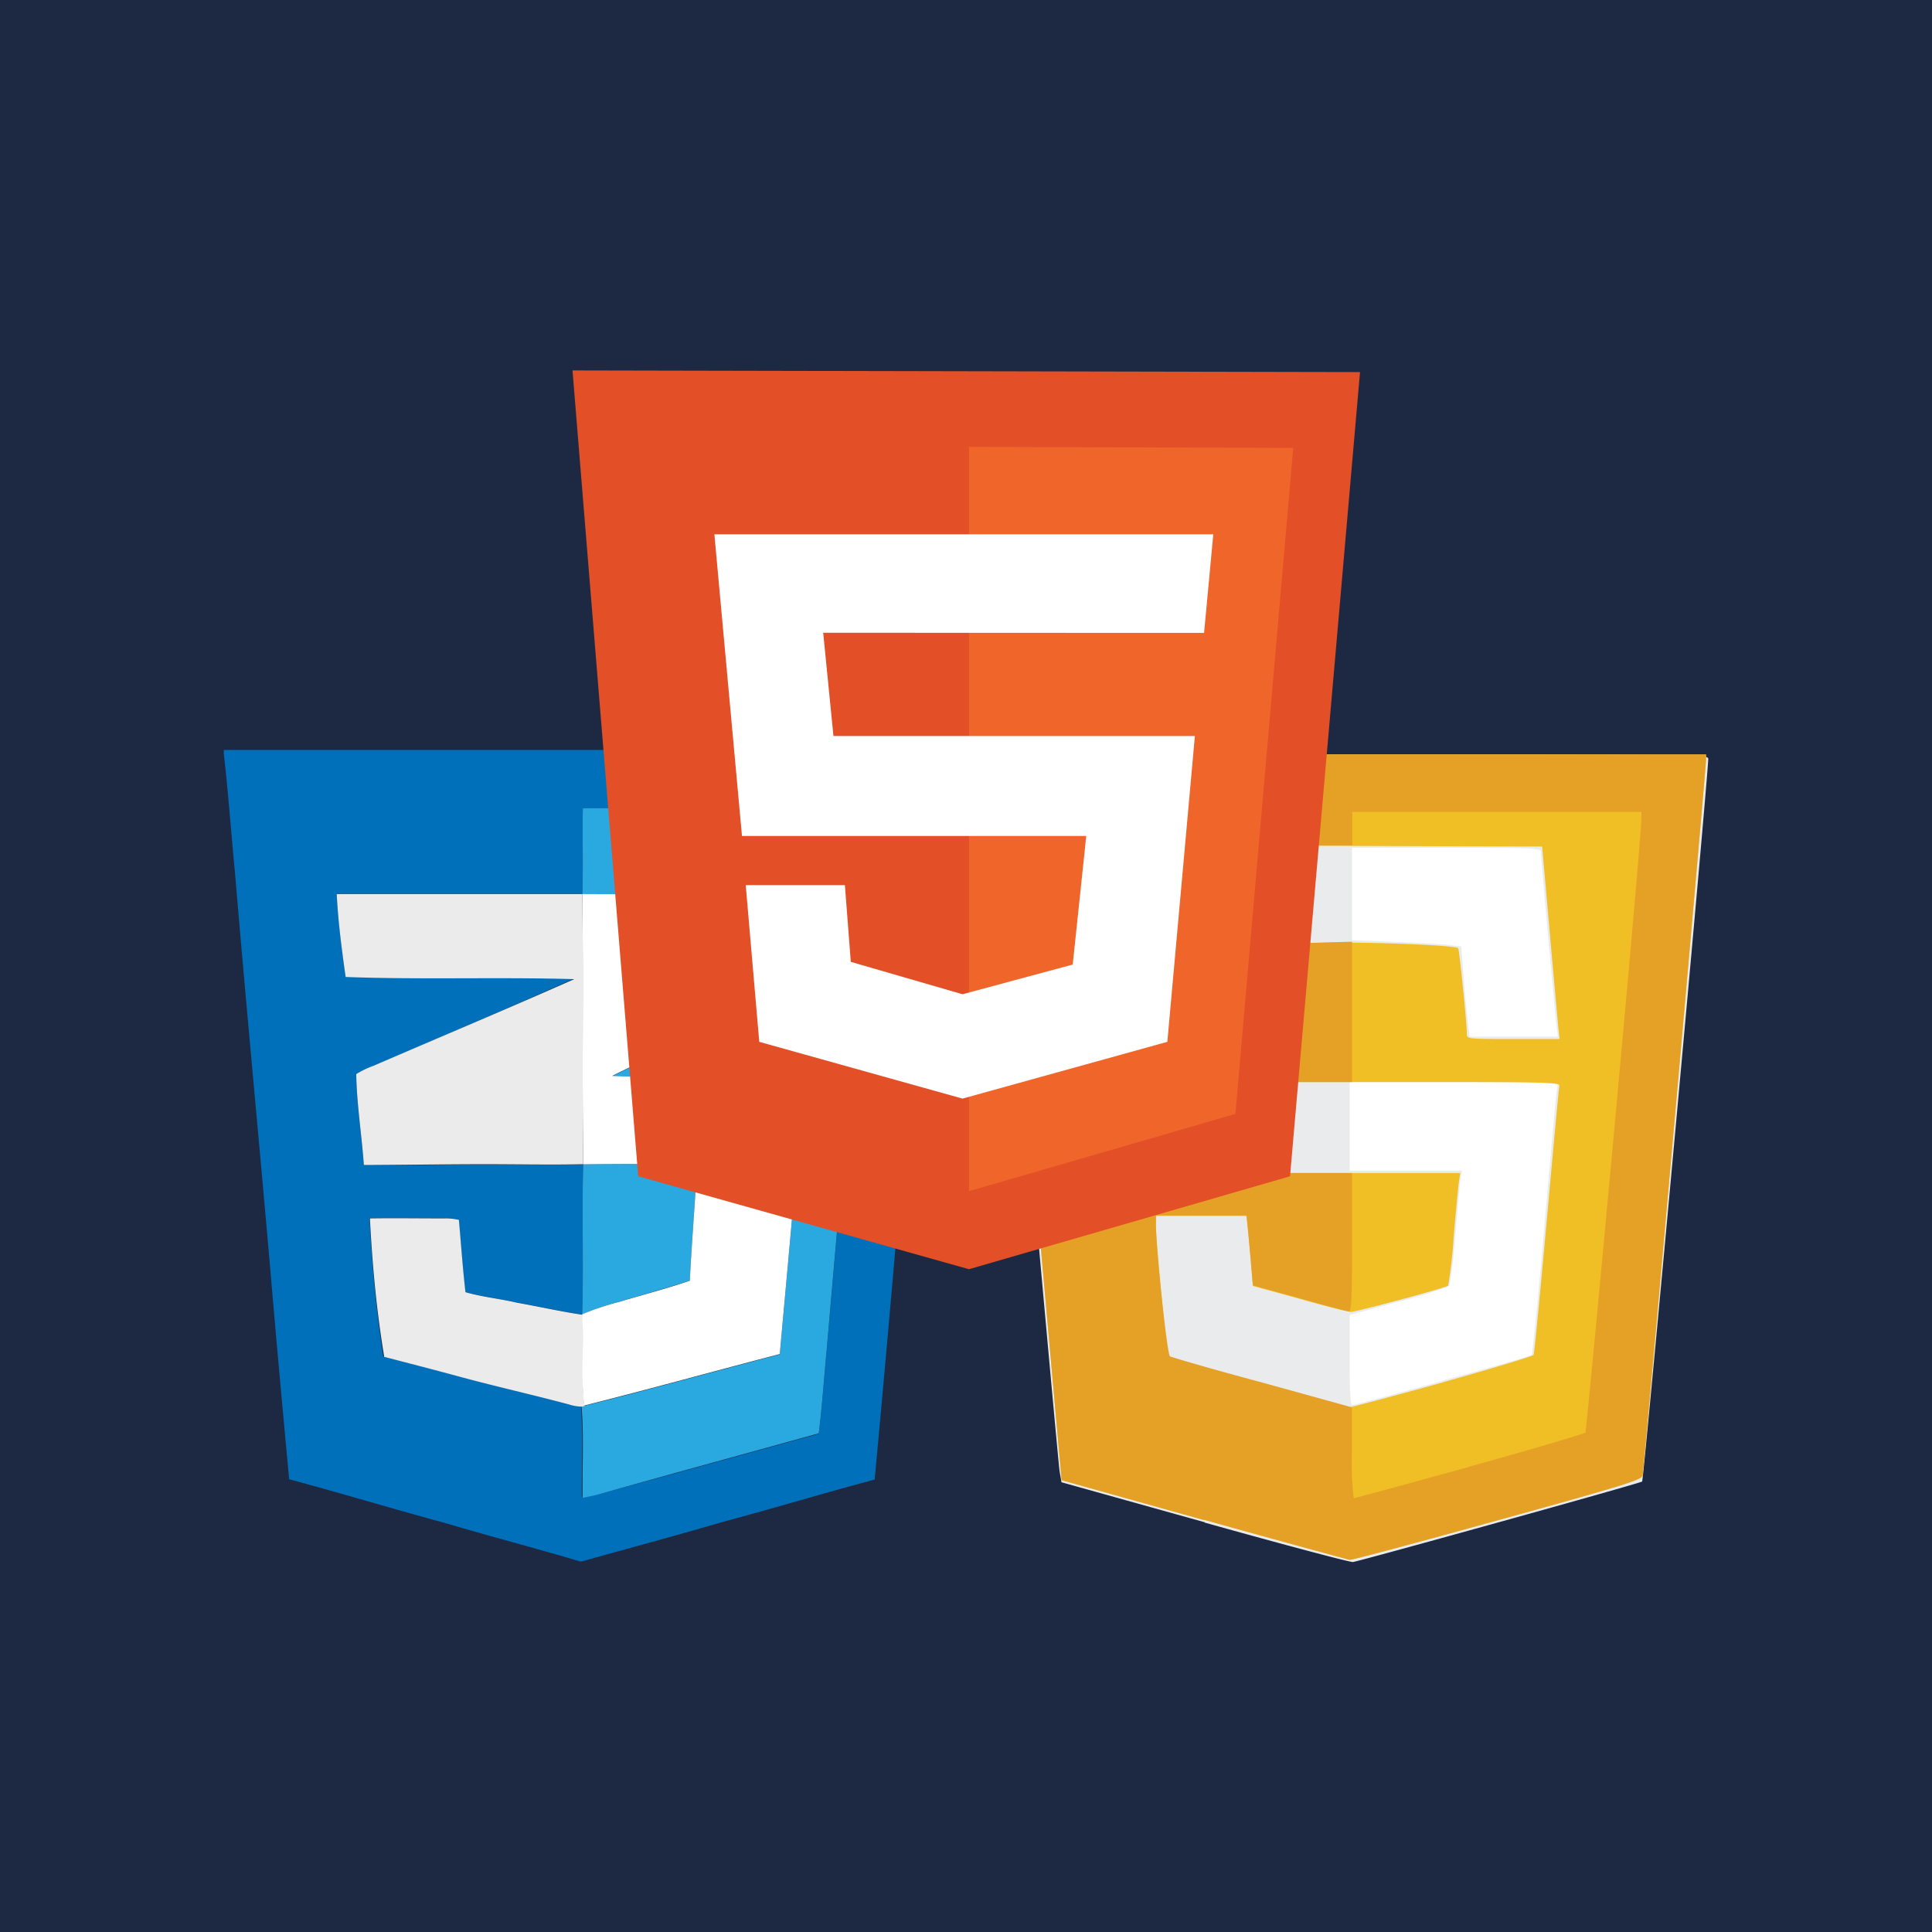 <?xml version="1.0" encoding="UTF-8"?>
<svg xmlns="http://www.w3.org/2000/svg" viewBox="0 0 294 294">
  <defs>
    <style>.cls-1{fill:#1d2942;}.cls-2{fill:#fff;}.cls-3{fill:#eaebec;}.cls-4{fill:#f0be25;}.cls-5{fill:#e4a126;}.cls-6{fill:#0170ba;}.cls-7{fill:#29a9df;}.cls-8{fill:#ebebeb;}.cls-9{fill:#e34f26;}.cls-10{fill:#ef652a;}</style>
  </defs>
  <g id="Layer_2" data-name="Layer 2">
    <g id="Layer_1-2" data-name="Layer 1">
      <rect class="cls-1" width="294" height="294"></rect>
      <path id="path118" class="cls-2" d="M151.89,114.82l0,1.36c0,.75,2.18,25.6,4.83,55.21l4.81,53.85,21.64,6.06c11.9,3.33,21.88,6.08,22.19,6.1s10.41-2.7,22.47-6c19.34-5.35,22-6.16,22.09-6.82.19-.92,9.66-107.76,9.65-108.91v-.81H151.89Z"></path>
      <path id="path88" class="cls-3" d="M183.36,231.66l-21.83-6.1-.28-1.61c-.26-1.44-9.72-107.17-9.72-108.57,0-.51,5.52-.56,54.21-.56,51.39,0,54.21,0,54.21.63,0,2.61-9.82,109.75-10.06,110s-42.56,12-44,12.25c-.4.06-10.55-2.64-22.56-6ZM219.5,210.1c7.34-2,13.45-3.78,13.58-3.91s1-8.83,1.91-19.33,1.76-19.8,1.88-20.65l.2-1.55H205.38v13.47h17.11l-.17.81c-.09.45-.46,4.32-.81,8.6-.37,4.54-.81,8-1.06,8.2a61.37,61.37,0,0,1-7.75,2.37l-7.32,2v6.85c0,4.69.12,6.86.39,6.86s6.4-1.65,13.73-3.68Zm17.37-53.9c-.24-1.78-2.39-25.69-2.39-26.59,0-.55-1.26-.6-14.37-.6H205.74v14.07l6.46.25c3.55.14,7.29.35,8.3.47l1.85.21.45,5.51c.25,3,.54,6.12.66,6.87l.2,1.36h13.41Z"></path>
      <path id="path80" class="cls-4" d="M183.19,231.3l-21.64-6.06-4.81-53.85c-2.65-29.61-4.82-54.46-4.83-55.21l0-1.36h107.7v.82c0,1.14-9.47,108-9.66,108.9-.14.66-2.75,1.47-22.09,6.82-12.06,3.34-22.17,6.06-22.47,6s-10.29-2.77-22.19-6.1Zm36.33-20.94c7.48-2.08,13.71-4,13.84-4.16s1-9.36,2-20.32,1.83-20.23,1.93-20.58c.16-.6-1.11-.64-23.07-.64H191l1-10.46c.54-5.75,1-10.47,1-10.49s3.42-.13,7.57-.24c6.81-.19,20.85.35,21.32.82.18.18,1.33,11.5,1.33,13.05,0,.76.11.77,7.05.77h7.05l-.16-1.54c-.09-.85-.69-7.44-1.33-14.65l-1.16-13.1-27.19-.09c-21.63-.07-27.19,0-27.19.36s-.16,1.85-.36,3.55c-.46,4.12-4,43.89-4,45v.86h46.28l-.21,1.36c-.11.75-.47,4.56-.8,8.46a67.52,67.52,0,0,1-.83,7.32c-.33.33-14,4-14.79,4-.4,0-3.91-.89-7.82-2l-7.09-1.95-.26-3.05c-.14-1.68-.36-4.08-.48-5.33l-.23-2.27H175.9l0,1.36c0,2.55,1.68,19.74,1.92,20s26.72,7.71,27.54,7.74c.3,0,6.66-1.68,14.14-3.76Z"></path>
      <path id="path78" class="cls-5" d="M183.19,231.3l-21.64-6.06-4.81-53.85c-2.65-29.61-4.82-54.46-4.83-55.21l0-1.36h107.7v.82c0,1.14-9.47,108-9.66,108.9-.14.66-2.75,1.47-22.09,6.82-12.06,3.34-22.17,6.06-22.47,6s-10.29-2.77-22.19-6.1Zm40.35-8.1c9.52-2.63,17.49-5,17.71-5.19s8.56-90.45,8.53-93.46l0-1h-44v5.09H193c-9.94,0-12.73.1-12.73.46s-.16,1.84-.36,3.54c-.46,4.12-4,43.89-4,45v.86h29.84V189c0,8.2-.1,10.55-.46,10.55s-3.64-.89-7.55-2l-7.09-1.95-.26-3.05c-.14-1.68-.36-4.08-.48-5.33l-.23-2.27H175.9l0,1.36c0,3.91,1.73,19.84,2.13,20.08.24.15,6.57,2,14.06,4l13.63,3.77v6.84A46.88,46.88,0,0,0,206,228c.14,0,8-2.15,17.55-4.77Zm-31.62-68.9c.52-5.7,1-10.43,1.11-10.51s3-.22,6.43-.31l6.28-.18v21.36H191Z"></path>
      <g id="_0170baff" data-name="#0170baff">
        <path class="cls-6" d="M34.05,114.13H143c-2,22.58-4,45.16-6.05,67.74q-1.84,21.65-3.85,43.28c-7.75,2.06-15.43,4.4-23.17,6.46-7.12,2.09-14.29,4-21.41,6H88.3c-6.77-2-13.61-3.79-20.39-5.8-8-2.16-15.91-4.56-23.91-6.71-1-10.8-2-21.62-2.91-32.44-1.75-20-3.66-40-5.34-59.94-.58-6-1-12.05-1.7-18.05v-.59M88.69,123c-.07,4.33.06,8.68-.07,13-12.46,0-24.92,0-37.38,0,.21,4.21.78,8.4,1.36,12.57,11.59.43,23.19,0,34.78.33C77.24,153.5,67,157.79,56.8,162.24a13.45,13.45,0,0,0-2.59,1.25c.08,4.62.83,9.22,1.16,13.84,6.18,0,12.35-.12,18.53-.13,4.95,0,9.9.07,14.85,0-.23,7.61.08,15.23-.16,22.83-3.33-.49-6.62-1.24-9.94-1.83-2.61-.57-5.29-.86-7.87-1.61-.37-3.65-.62-7.31-1-11a8.55,8.55,0,0,0-2.31-.22c-3.74,0-7.49,0-11.23,0,.37,7,1,14,2.07,21,3.69,1,7.39,1.9,11.08,2.91,5.64,1.54,11.36,2.81,17,4.32a6.83,6.83,0,0,0,2,.34c.38,4.62.09,9.27.16,13.9A29.79,29.79,0,0,0,92.5,227c10.71-2.91,21.4-5.87,32.09-8.81.54-4.21.79-8.44,1.21-12.66q1.67-19.23,3.4-38.46c1.36-14.66,2.55-29.34,3.92-44C118.31,123,103.5,123,88.69,123Z"></path>
      </g>
      <g id="_29a9dfff" data-name="#29a9dfff">
        <path class="cls-7" d="M88.69,123c14.81-.05,29.62,0,44.43,0-1.37,14.66-2.56,29.34-3.92,44q-1.75,19.23-3.4,38.46c-.42,4.22-.67,8.45-1.21,12.66C113.9,221.08,103.21,224,92.5,227a29.79,29.79,0,0,1-3.84.92c-.07-4.63.22-9.28-.16-13.9l.39-.08c10-2.5,19.84-5.25,29.77-7.84,1.26-14.09,2.65-28.17,3.53-42.29-8.44.05-16.89,0-25.34.06-1.23,0-2.46,0-3.69-.09,4.55-2.34,9.33-4.2,14-6.28,4.48-2,9-3.94,13.5-5.93a12.65,12.65,0,0,0,2.56-1.32,21.22,21.22,0,0,0,.4-3.38c.26-3.57.72-7.12.89-10.69-12-.1-23.93,0-35.89-.08C88.75,131.72,88.62,127.37,88.69,123Z"></path>
        <path class="cls-7" d="M88.75,177.16c5.78-.09,11.56.06,17.34,0-.33,5.91-.82,11.81-1.12,17.71-3.54,1.16-7.14,2.14-10.71,3.21A41.89,41.89,0,0,0,88.59,200C88.83,192.39,88.52,184.77,88.75,177.16Z"></path>
      </g>
      <g id="_cfcfcfff" data-name="#cfcfcfff">
        <path class="cls-8" d="M51.24,136.05c12.46,0,24.92,0,37.38,0,.16,13.71-.05,27.41.13,41.11-5,.11-9.9,0-14.85,0-6.18,0-12.35.11-18.53.13-.33-4.62-1.08-9.22-1.16-13.84a13.45,13.45,0,0,1,2.59-1.25C67,157.79,77.24,153.5,87.38,149c-11.59-.34-23.19.1-34.78-.33C52,144.45,51.45,140.26,51.24,136.05Z"></path>
        <path class="cls-8" d="M56.29,185.41c3.74-.06,7.49,0,11.23,0a8.55,8.55,0,0,1,2.31.22c.33,3.66.58,7.32,1,11,2.58.75,5.26,1,7.87,1.61,3.32.59,6.61,1.34,9.94,1.83.32,4.63-.24,9.29.3,13.9l-.39.08a6.83,6.83,0,0,1-2-.34c-5.65-1.51-11.37-2.78-17-4.32-3.69-1-7.39-1.95-11.08-2.91C57.29,199.44,56.66,192.43,56.29,185.41Z"></path>
      </g>
      <g id="_ffffffff" data-name="#ffffffff">
        <path class="cls-2" d="M88.62,136.05c12,.06,23.92,0,35.89.08-.17,3.57-.63,7.12-.89,10.69a21.22,21.22,0,0,1-.4,3.38,12.65,12.65,0,0,1-2.56,1.32c-4.49,2-9,3.9-13.5,5.93-4.67,2.08-9.45,3.94-14,6.28,1.23.09,2.46.09,3.69.09,8.45,0,16.9,0,25.34-.06-.88,14.12-2.27,28.2-3.53,42.29-9.93,2.59-19.82,5.34-29.77,7.84-.54-4.61,0-9.27-.3-13.9a41.89,41.89,0,0,1,5.67-1.89c3.57-1.07,7.17-2,10.71-3.21.3-5.9.79-11.8,1.12-17.71-5.78,0-11.56-.11-17.34,0C88.57,163.46,88.78,149.76,88.62,136.05Z"></path>
      </g>
      <path class="cls-9" d="M97.12,179l-10-122.63,119.84.25L196.31,179l-48.86,14.14Z"></path>
      <path class="cls-10" d="M147.45,181.27V68l49.35.16L188,169.51Z"></path>
      <path class="cls-2" d="M183.23,96.31l1.4-15H108.71l4.2,45.9H165.3l-2.06,19.57-16.77,4.52-17-4.93-.9-11.68H113.48l2.06,23.85,30.93,8.64,31.17-8.64L181.83,112h-55l-1.56-15.71Z"></path>
    </g>
  </g>
</svg>
